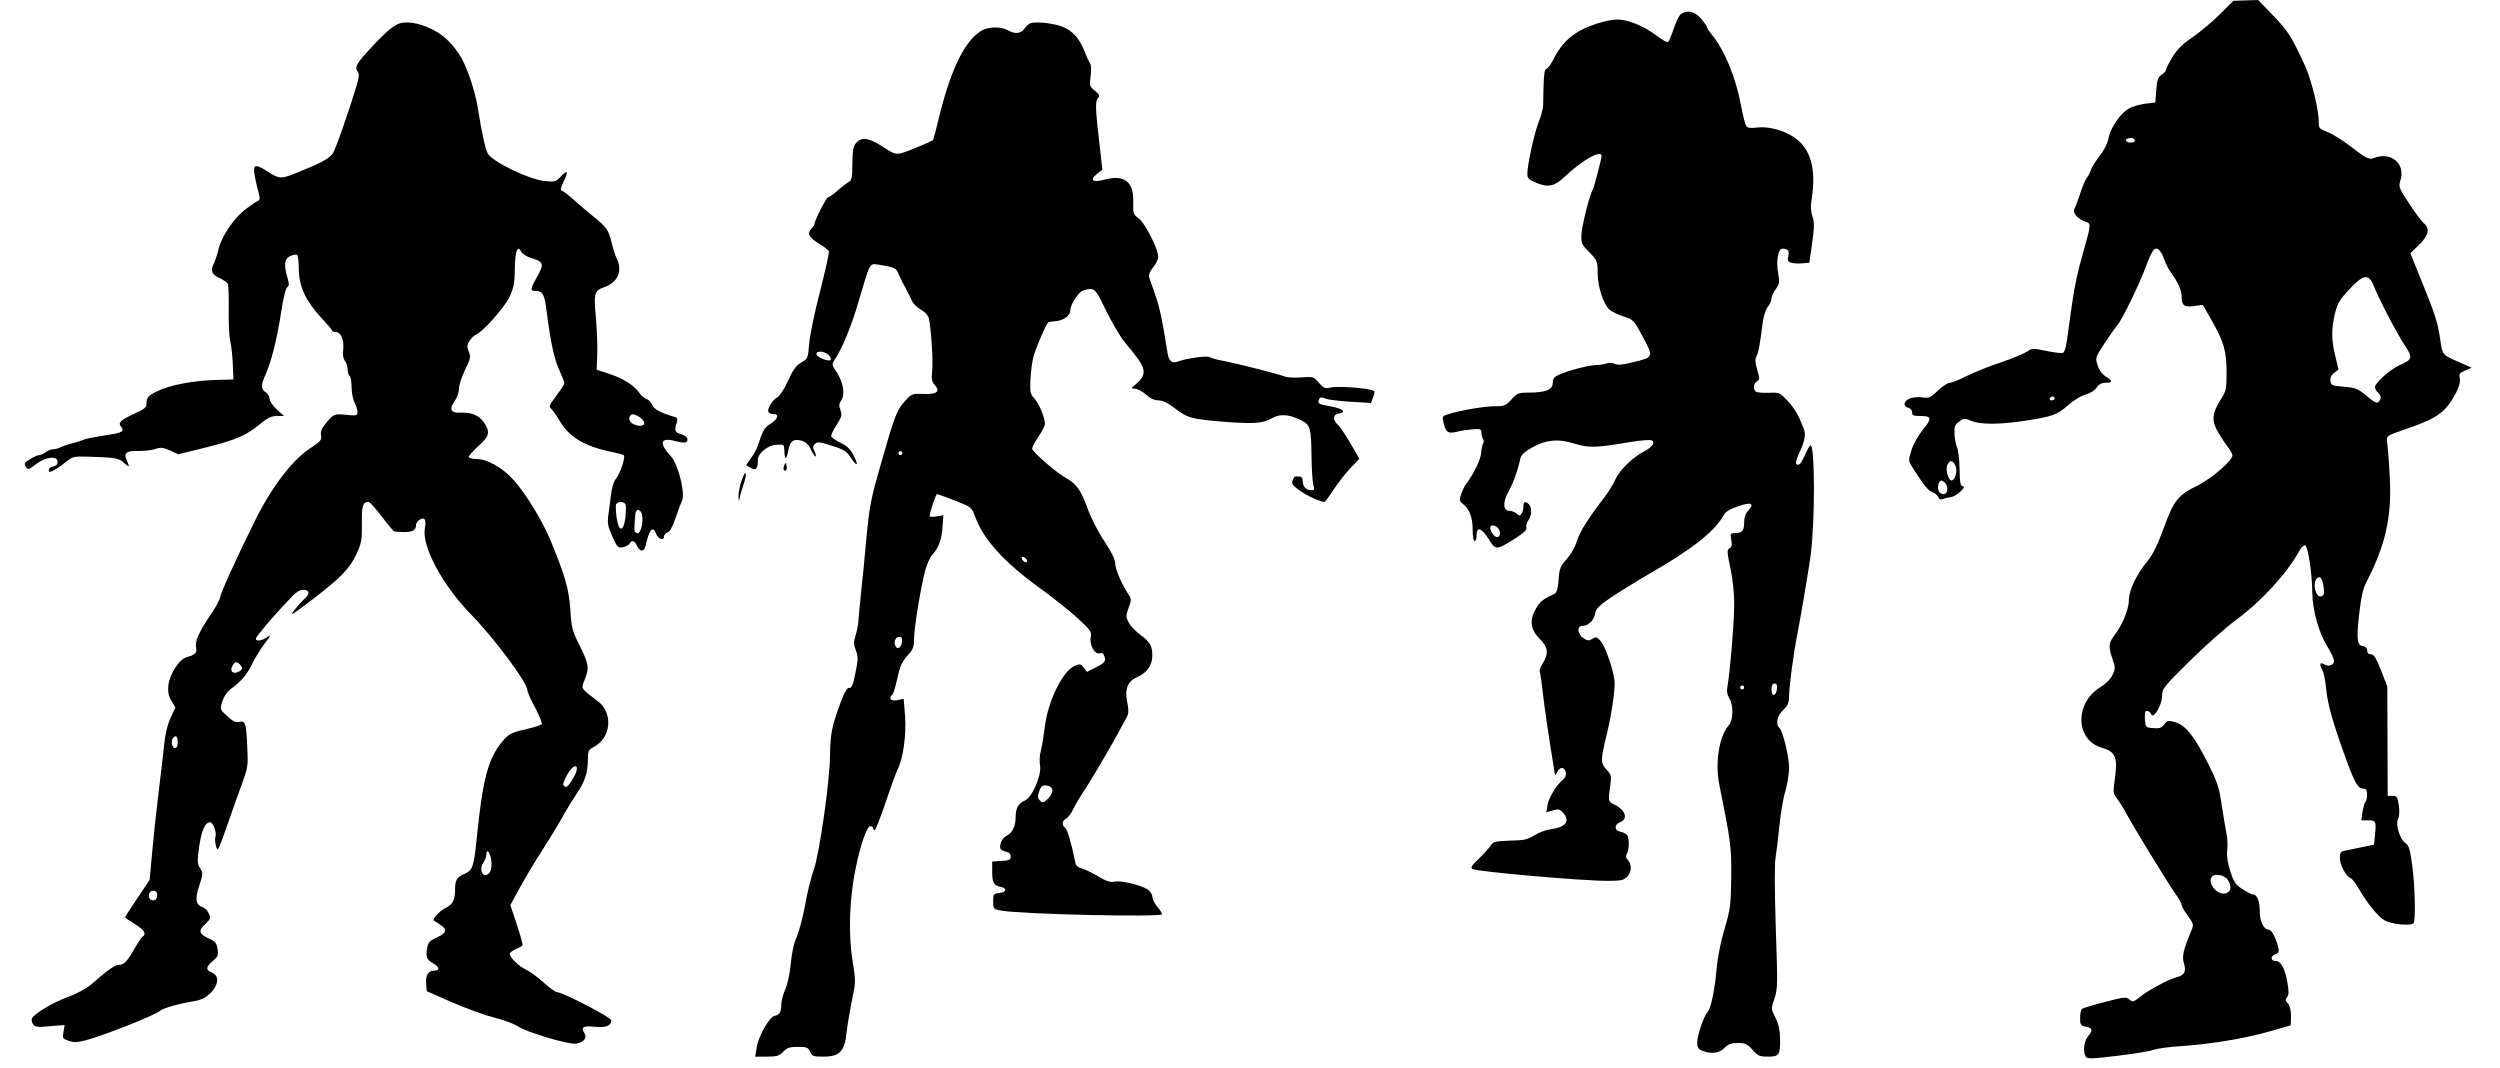 <?xml version="1.0" standalone="no"?>
<!DOCTYPE svg PUBLIC "-//W3C//DTD SVG 20010904//EN"
 "http://www.w3.org/TR/2001/REC-SVG-20010904/DTD/svg10.dtd">
<svg version="1.0" xmlns="http://www.w3.org/2000/svg"
 width="1280pt" height="547pt" viewBox="0 0 1280 547"
 preserveAspectRatio="xMidYMid meet">
<g transform="translate(0,547) scale(0.1,-0.1)"
fill="#000000" stroke="none">
<path d="M11368 5399 c-37 -37 -100 -90 -140 -118 -53 -36 -82 -65 -106 -104
-17 -29 -32 -58 -32 -64 0 -6 -10 -17 -22 -25 -19 -13 -24 -27 -28 -79 l-5
-64 -52 -6 c-29 -4 -67 -15 -85 -26 -43 -24 -94 -101 -103 -153 -4 -24 -22
-60 -45 -88 -20 -27 -41 -59 -45 -73 -4 -13 -13 -31 -20 -39 -7 -8 -23 -44
-34 -80 -12 -36 -25 -72 -31 -81 -10 -19 20 -52 58 -64 28 -8 28 -16 -7 -139
-35 -124 -47 -178 -62 -281 -6 -44 -16 -118 -23 -165 -8 -62 -16 -86 -27 -88
-9 -1 -47 4 -85 12 -65 14 -71 13 -95 -4 -15 -10 -75 -35 -133 -55 -59 -19
-138 -51 -176 -70 -38 -19 -78 -35 -88 -35 -10 0 -37 -18 -60 -40 -36 -35 -47
-40 -75 -35 -17 3 -45 2 -62 -3 -36 -10 -46 -41 -16 -49 12 -3 21 -13 21 -24
0 -16 8 -19 45 -19 56 0 58 -13 7 -74 -21 -26 -46 -71 -55 -100 -17 -54 -17
-54 7 -93 60 -93 78 -114 100 -123 13 -4 26 -16 30 -25 4 -11 12 -15 24 -10 9
4 28 8 41 10 27 3 84 55 61 55 -12 0 -16 18 -17 90 -1 49 -7 99 -13 109 -5 11
-11 41 -13 66 -2 40 2 50 23 66 24 18 28 19 63 4 46 -19 143 -19 271 0 144 22
169 31 223 79 28 25 67 49 90 55 24 7 47 21 57 36 11 17 26 25 46 25 38 0 38
11 2 32 -18 11 -34 32 -42 57 -13 39 -12 40 35 113 27 40 56 82 66 93 24 28
110 204 144 295 33 90 47 109 69 91 8 -7 20 -29 27 -49 6 -20 22 -50 34 -67
35 -47 55 -92 55 -122 0 -47 13 -57 63 -50 l45 6 45 -78 c64 -113 77 -159 77
-267 0 -86 -2 -97 -30 -140 -42 -67 -47 -102 -20 -155 13 -24 36 -60 51 -80
16 -20 29 -43 29 -51 0 -26 -105 -117 -177 -153 -103 -51 -123 -77 -174 -217
-30 -83 -56 -136 -81 -167 -58 -70 -98 -152 -98 -202 0 -48 -33 -128 -75 -183
-29 -39 -31 -56 -9 -120 15 -44 15 -51 0 -82 -9 -20 -35 -46 -63 -63 -133 -82
-127 -272 10 -310 67 -19 80 -48 66 -151 -11 -78 -10 -84 10 -109 11 -14 32
-47 46 -73 37 -70 212 -355 251 -411 19 -26 34 -53 34 -60 0 -7 14 -32 32 -56
29 -41 31 -45 18 -75 -43 -104 -49 -132 -38 -169 13 -43 2 -61 -40 -71 -38
-10 -140 -64 -184 -99 -35 -28 -39 -29 -55 -15 -16 15 -27 14 -125 -12 -59
-15 -112 -31 -117 -35 -6 -3 -11 -24 -11 -46 0 -36 3 -40 30 -46 35 -7 37 -16
10 -50 -21 -27 -26 -78 -11 -103 8 -12 29 -12 159 4 83 10 167 23 189 31 21 7
85 16 143 19 149 10 328 40 450 75 58 17 106 31 107 31 2 0 3 21 3 47 0 29 -6
53 -16 65 -14 14 -14 20 -4 33 9 11 10 29 1 76 -12 72 -33 109 -61 109 -26 0
-26 27 1 35 16 6 19 12 14 33 -13 52 -34 92 -49 92 -25 0 -46 42 -46 93 0 52
-13 87 -33 87 -7 0 -32 12 -55 27 -36 23 -45 37 -63 93 -14 42 -19 79 -16 105
3 22 2 60 -3 85 -5 25 -16 91 -25 148 -12 88 -22 118 -70 213 -68 137 -114
195 -167 211 -37 11 -41 10 -57 -11 -14 -18 -25 -22 -57 -19 -38 3 -39 4 -42
46 -2 31 0 42 11 42 8 0 18 -8 21 -17 11 -28 56 48 56 94 0 37 8 47 143 180
78 77 185 172 237 210 129 95 260 238 323 353 9 17 23 30 29 28 15 -5 36 -142
37 -243 1 -90 33 -204 77 -275 19 -30 34 -63 34 -73 0 -23 -28 -33 -51 -18
-22 13 -25 1 -8 -32 7 -11 16 -58 20 -103 8 -78 39 -183 109 -373 31 -85 53
-125 70 -127 6 -1 15 -2 20 -3 12 -1 13 -53 1 -66 -5 -6 -11 -29 -15 -52 l-6
-43 34 0 c41 0 43 -5 36 -73 l-5 -52 -65 -13 c-36 -8 -75 -16 -87 -18 -18 -3
-23 -11 -23 -37 0 -35 31 -94 55 -103 8 -3 26 -27 41 -52 43 -76 97 -142 131
-163 33 -21 134 -31 150 -16 12 13 8 190 -7 301 -11 79 -17 99 -35 110 -28 19
-51 96 -37 123 7 12 8 40 4 69 -6 43 -10 49 -32 49 l-25 0 -1 280 -1 280 -32
83 c-25 63 -37 82 -52 82 -12 0 -19 7 -19 19 0 13 -8 21 -22 23 -30 4 -34 35
-18 173 9 78 19 123 36 155 96 184 130 331 120 528 -3 70 -9 148 -12 173 -6
52 -17 43 116 90 143 50 186 83 236 180 16 32 22 57 18 74 -5 20 -1 26 28 38
l33 14 -60 27 c-92 40 -89 36 -101 117 -12 87 -27 132 -99 309 l-54 133 44 43
c50 49 58 83 24 112 -11 9 -45 55 -75 101 -52 79 -54 85 -44 117 28 85 -48
150 -135 115 -25 -10 -39 -3 -125 63 -37 29 -88 60 -113 70 -41 15 -45 20 -45
49 2 59 -38 221 -71 292 -69 149 -84 173 -160 253 l-79 82 -63 -2 -64 -2 -67
-67z m-438 -650 c0 -12 -37 -12 -45 0 -3 5 3 11 12 13 21 5 33 0 33 -13z
m1225 -746 c24 -62 119 -244 161 -307 38 -57 35 -68 -31 -96 -47 -21 -125 -90
-125 -112 0 -9 7 -21 15 -28 18 -15 19 -32 3 -48 -8 -8 -23 -1 -61 31 -46 38
-57 42 -116 47 -61 5 -66 7 -69 29 -3 16 4 30 19 42 l22 17 -16 68 c-21 84
-21 140 -2 219 12 50 24 71 72 122 75 81 102 84 128 16z m-1635 -573 c0 -5 -7
-10 -16 -10 -8 0 -12 5 -9 10 3 6 10 10 16 10 5 0 9 -4 9 -10z m-508 -345 c12
-26 -2 -75 -21 -75 -16 0 -32 60 -20 81 13 26 27 24 41 -6z m-54 -87 c20 -20
15 -58 -7 -58 -22 0 -34 25 -26 51 7 22 16 24 33 7z m1939 -535 c4 -31 2 -41
-11 -46 -28 -11 -49 66 -24 91 17 17 29 1 35 -45z m-493 -1495 c25 -35 20 -65
-10 -72 -44 -11 -97 58 -67 87 15 16 62 6 77 -15z"/>
<path d="M8608 5400 c-9 -6 -26 -39 -38 -75 -12 -36 -25 -67 -30 -70 -5 -3
-33 13 -62 35 -62 47 -143 80 -197 80 -55 0 -159 -34 -213 -70 -50 -33 -84
-73 -116 -137 -12 -22 -27 -43 -34 -45 -12 -4 -15 -36 -17 -185 0 -17 -10 -55
-22 -85 -23 -57 -59 -222 -59 -268 0 -23 7 -30 48 -47 58 -24 91 -17 141 30
91 87 191 143 191 108 0 -14 -39 -162 -45 -172 -16 -24 -56 -186 -58 -229 -2
-46 1 -52 41 -92 40 -42 42 -46 42 -106 0 -69 29 -159 60 -187 11 -10 44 -26
72 -35 52 -17 54 -20 100 -106 55 -104 55 -103 -53 -129 -50 -13 -77 -15 -92
-8 -12 6 -31 7 -42 2 -11 -4 -36 -8 -55 -8 -37 -1 -147 -30 -192 -51 -21 -10
-28 -20 -28 -41 0 -34 -37 -49 -121 -49 -54 0 -61 -3 -90 -35 -29 -32 -37 -35
-86 -35 -53 0 -177 -21 -239 -41 -31 -10 -31 -11 -22 -49 12 -45 24 -52 70
-40 18 5 53 10 78 12 39 3 45 1 45 -17 0 -11 4 -26 8 -32 5 -7 5 -19 0 -25 -4
-7 -9 -30 -10 -50 -2 -32 -42 -112 -78 -158 -7 -8 -17 -31 -24 -50 -10 -31 -9
-36 9 -50 33 -25 50 -69 50 -131 0 -33 4 -59 10 -59 6 0 10 14 10 30 0 46 26
37 62 -20 36 -58 38 -58 134 2 47 30 63 45 59 57 -3 10 2 26 10 37 18 23 19
66 3 82 -18 18 -28 14 -28 -10 0 -13 -4 -29 -9 -37 -8 -13 -12 -13 -27 0 -9 8
-27 14 -38 14 -31 0 -32 45 -3 97 23 40 48 108 61 170 4 18 21 35 59 56 73 41
134 47 220 20 75 -22 107 -21 285 9 51 8 99 12 107 9 23 -9 6 -35 -37 -57 -58
-30 -126 -96 -147 -143 -10 -23 -33 -61 -52 -86 -89 -116 -131 -183 -145 -230
-9 -30 -31 -68 -52 -92 -33 -36 -38 -48 -42 -106 -3 -44 -10 -67 -20 -72 -61
-28 -76 -40 -98 -80 -33 -59 -25 -106 23 -153 41 -40 45 -74 14 -123 -11 -19
-18 -37 -16 -41 3 -5 10 -53 16 -108 10 -85 23 -177 58 -395 5 -33 6 -34 16
-12 6 13 18 21 26 20 23 -5 25 -44 4 -60 -31 -22 -74 -93 -80 -131 l-6 -36 34
10 c29 8 36 6 52 -12 37 -45 16 -73 -64 -85 -24 -3 -62 -17 -83 -31 -33 -21
-53 -26 -124 -27 -78 -3 -87 -5 -101 -27 -9 -13 -36 -43 -61 -67 -34 -32 -42
-44 -31 -51 21 -14 559 -61 693 -61 65 0 81 3 98 20 24 24 26 65 5 86 -11 11
-12 20 -5 34 14 26 12 86 -2 98 -7 5 -22 12 -33 14 -30 5 -31 36 -1 48 44 16
29 63 -29 91 -32 15 -32 17 -19 107 5 38 3 47 -21 72 -30 32 -30 49 -2 165 28
111 49 256 43 293 -10 67 -48 173 -70 199 -20 23 -25 24 -43 12 -18 -11 -25
-10 -48 5 -28 19 -32 61 -5 61 32 1 59 26 66 60 5 28 18 42 78 83 39 27 130
83 202 125 220 126 337 219 382 304 7 13 34 29 72 41 66 23 85 15 51 -22 -14
-15 -21 -35 -21 -63 0 -42 -11 -53 -52 -53 -18 0 -19 -4 -14 -34 5 -26 3 -37
-9 -43 -14 -8 -13 -19 5 -103 12 -58 20 -132 19 -190 0 -91 -22 -349 -35 -418
-4 -21 -1 -40 10 -57 22 -34 21 -113 -3 -139 -49 -55 -71 -193 -48 -304 59
-295 62 -314 61 -472 -2 -143 -4 -163 -34 -265 -20 -66 -36 -148 -41 -205 -9
-106 -28 -200 -46 -221 -21 -25 -53 -119 -53 -155 0 -28 5 -36 26 -44 46 -18
89 -12 114 15 18 19 33 25 68 25 37 0 48 -5 75 -35 27 -31 36 -35 79 -35 58 0
63 8 62 95 -1 41 -8 74 -24 105 -22 44 -23 45 -5 97 17 48 17 74 7 360 -6 191
-7 329 -1 363 5 30 14 105 20 165 6 61 19 139 30 174 10 35 19 89 19 120 0 57
-31 186 -50 205 -20 20 -11 62 20 91 24 23 30 37 30 70 0 44 22 214 40 305 21
108 61 346 71 420 22 178 22 560 -1 560 -4 0 -17 -22 -29 -50 -21 -48 -34 -60
-45 -42 -3 5 6 31 19 59 26 58 32 89 20 118 -28 73 -47 105 -83 143 -39 42
-42 43 -94 41 -30 -1 -60 1 -66 5 -17 10 -15 43 4 54 14 8 14 14 1 59 -11 37
-12 54 -4 69 10 18 18 58 33 179 4 28 15 61 25 74 11 13 19 32 19 43 0 10 10
32 22 48 19 26 20 35 12 83 -10 52 -2 111 15 122 5 3 17 2 26 -1 13 -5 15 -14
11 -35 -5 -24 -2 -30 18 -35 13 -3 38 -4 57 -2 l33 3 14 99 c11 81 12 107 2
137 -9 26 -10 55 -4 91 24 155 -6 260 -92 316 -55 37 -132 56 -189 49 -28 -4
-47 -2 -53 6 -6 7 -18 53 -27 102 -27 149 -86 290 -151 368 -13 16 -24 33 -24
37 0 5 -14 25 -31 45 -32 36 -66 45 -101 25z m-940 -2632 c17 -17 15 -48 -3
-48 -14 0 -35 29 -35 49 0 15 23 14 38 -1z m1430 -825 c-4 -39 -28 -42 -28 -4
0 21 5 31 16 31 11 0 14 -8 12 -27z m-168 7 c0 -5 -4 -10 -10 -10 -5 0 -10 5
-10 10 0 6 5 10 10 10 6 0 10 -4 10 -10z"/>
<path d="M2035 5346 c-32 -15 -80 -59 -156 -143 -53 -59 -64 -80 -48 -99 9
-11 8 -28 -5 -72 -40 -132 -107 -325 -122 -348 -17 -25 -65 -51 -183 -98 -81
-33 -90 -33 -148 4 -64 41 -76 39 -71 -7 3 -21 11 -60 19 -87 11 -39 11 -50 1
-54 -7 -2 -35 -21 -63 -42 -61 -46 -123 -137 -140 -205 -6 -28 -18 -62 -25
-77 -18 -35 -10 -53 31 -72 19 -9 37 -22 41 -28 4 -6 6 -66 5 -133 -1 -68 2
-140 8 -161 5 -22 11 -75 13 -118 l3 -79 -80 -2 c-127 -3 -250 -27 -316 -61
-40 -20 -49 -31 -49 -62 0 -18 -12 -28 -64 -51 -70 -32 -83 -45 -66 -66 20
-24 4 -32 -82 -44 -46 -7 -92 -16 -103 -20 -11 -5 -40 -14 -65 -21 -25 -6 -53
-16 -62 -21 -10 -5 -26 -9 -36 -9 -10 0 -27 -7 -38 -15 -10 -8 -25 -15 -33
-15 -7 0 -29 -9 -47 -21 -29 -17 -32 -23 -22 -39 11 -17 14 -16 53 14 51 38
110 44 110 11 0 -13 -8 -21 -22 -23 -13 -2 -23 -10 -23 -18 0 -13 4 -13 29 0
16 9 43 28 61 43 30 25 40 27 104 25 145 -4 165 -7 191 -32 28 -26 31 -23 13
15 -16 36 0 48 63 46 30 0 67 4 84 10 25 10 39 8 75 -7 l43 -20 149 37 c151
38 202 61 277 124 32 26 52 35 79 35 l36 0 -37 34 c-20 18 -37 43 -37 55 0 11
-9 26 -20 33 -25 16 -25 34 -1 89 31 69 59 183 80 318 11 72 24 127 32 131 10
7 10 16 1 48 -20 65 -16 97 14 111 14 6 30 9 35 6 5 -4 9 -36 9 -73 0 -87 36
-164 113 -247 31 -33 57 -63 57 -67 0 -5 9 -8 20 -8 26 0 43 -43 37 -92 -3
-23 0 -44 9 -55 7 -10 14 -30 14 -45 0 -15 5 -30 10 -33 6 -3 10 -30 10 -58 1
-29 7 -63 15 -77 8 -14 14 -35 15 -47 0 -22 -3 -22 -57 -17 -63 6 -65 5 -106
-45 -20 -24 -27 -41 -23 -60 4 -23 -2 -31 -57 -67 -92 -60 -200 -203 -286
-379 -99 -201 -169 -356 -175 -386 -3 -14 -26 -56 -52 -93 -56 -82 -77 -132
-70 -161 7 -26 -6 -39 -46 -49 -39 -9 -90 -87 -96 -146 -3 -34 1 -54 16 -79
l20 -33 -25 -54 c-16 -35 -28 -85 -33 -142 -5 -48 -18 -159 -29 -247 -11 -88
-25 -223 -32 -300 l-13 -140 -63 -94 c-35 -52 -63 -96 -63 -98 0 -2 23 -17 50
-34 48 -29 61 -51 41 -64 -6 -3 -24 -30 -41 -60 -38 -67 -55 -85 -81 -85 -20
0 -57 -26 -143 -101 -24 -20 -73 -47 -117 -63 -78 -28 -176 -87 -186 -112 -3
-8 1 -21 8 -30 10 -13 26 -14 86 -8 l74 6 -6 -35 c-6 -33 -5 -35 27 -46 26 -9
46 -8 88 3 94 25 354 128 380 151 16 14 102 38 180 50 88 14 150 120 85 145
-33 13 -32 30 5 60 26 22 29 29 24 61 -5 31 -13 40 -45 54 -51 23 -55 40 -18
74 27 25 29 30 18 54 -7 15 -20 29 -31 32 -36 12 -41 41 -18 110 20 60 20 65
5 89 -15 23 -16 35 -5 113 13 85 30 123 56 123 15 0 35 -55 27 -75 -3 -8 -2
-27 2 -42 6 -25 8 -26 17 -10 5 10 27 68 48 130 21 62 53 150 70 197 29 79 31
92 26 185 -5 121 -10 137 -41 129 -18 -4 -33 3 -61 29 -38 34 -38 35 -26 75 9
28 25 51 50 69 52 40 78 71 105 128 14 28 41 72 62 100 34 44 35 47 12 32 -29
-19 -57 -22 -57 -7 0 10 85 111 167 197 35 39 56 53 76 53 33 0 35 -20 6 -46
-12 -10 -35 -37 -53 -59 -26 -33 -11 -24 89 52 150 115 196 162 231 238 24 53
28 71 27 155 -1 93 4 109 34 110 7 0 37 -34 68 -75 31 -41 60 -75 63 -76 83
-9 112 0 112 32 0 22 35 44 45 29 4 -6 4 -27 0 -48 -15 -91 91 -288 234 -435
121 -124 291 -352 291 -390 0 -9 18 -50 41 -92 22 -43 37 -80 32 -84 -4 -4
-43 -16 -86 -26 -69 -16 -83 -24 -113 -59 -74 -87 -103 -193 -134 -506 -14
-140 -21 -157 -64 -175 -37 -16 -46 -31 -46 -78 0 -56 -11 -77 -51 -97 -32
-17 -68 -57 -57 -64 2 -1 15 -10 30 -19 40 -25 35 -45 -16 -67 -37 -17 -44
-25 -49 -55 -8 -46 -3 -57 33 -79 32 -18 32 -36 1 -36 -28 0 -43 -25 -39 -67
l3 -38 130 -57 c72 -31 168 -66 215 -78 47 -11 102 -32 122 -45 49 -32 265
-96 300 -88 39 8 55 29 40 54 -19 30 -7 38 53 32 56 -6 85 5 85 33 0 15 -250
144 -277 144 -9 0 -39 22 -68 48 -29 27 -70 57 -91 67 -38 18 -83 62 -84 81 0
6 14 17 30 24 17 7 32 16 35 20 3 4 -11 52 -29 107 l-33 99 49 90 c27 49 75
130 107 179 32 50 79 126 104 170 24 44 61 104 81 133 41 61 56 108 56 174 0
42 3 49 29 63 90 46 102 173 23 234 -92 70 -87 63 -69 110 25 60 22 81 -24
173 -38 75 -43 91 -49 187 -8 109 -26 171 -100 351 -41 100 -127 242 -190 312
-57 64 -135 108 -192 108 -21 0 -38 5 -38 11 0 6 23 31 50 56 56 50 61 71 28
120 -26 37 -64 53 -123 50 -48 -2 -57 18 -26 62 12 16 21 44 21 61 0 18 14 61
31 96 28 57 30 67 19 94 -10 25 -10 34 4 55 10 15 25 29 34 32 34 14 145 139
171 193 21 45 26 71 27 143 1 92 14 125 33 88 6 -11 29 -26 51 -32 63 -19 67
-30 31 -94 -37 -66 -38 -75 -7 -75 35 0 44 -17 55 -105 19 -153 39 -245 65
-301 14 -31 26 -61 26 -66 0 -5 -19 -34 -41 -64 -36 -47 -40 -56 -27 -67 8 -7
27 -33 41 -58 49 -86 128 -134 269 -163 31 -6 59 -14 62 -17 10 -9 -21 -99
-41 -121 -10 -11 -20 -44 -24 -76 -4 -31 -10 -80 -14 -107 -6 -43 -3 -60 20
-111 25 -56 29 -60 53 -56 15 3 31 11 35 18 12 21 26 17 39 -11 15 -33 36 -32
44 3 18 82 37 103 54 58 10 -27 40 -36 40 -12 0 8 8 17 18 20 12 4 26 30 41
74 12 37 27 75 32 86 20 35 -18 189 -56 230 -63 68 -54 98 21 78 25 -7 50 -10
55 -7 19 12 8 32 -23 42 -33 9 -36 17 -23 60 5 15 3 24 -6 27 -77 22 -111 41
-120 63 -5 14 -18 27 -29 30 -10 3 -26 16 -34 28 -26 40 -84 77 -154 100 l-67
22 3 78 c2 43 -2 127 -7 188 -12 123 -8 139 41 156 72 25 97 83 65 149 -8 15
-19 52 -26 82 -15 63 -27 79 -96 134 -28 22 -70 59 -95 81 -25 23 -52 44 -60
47 -13 4 -11 13 7 51 25 52 19 60 -18 21 -22 -24 -29 -26 -79 -21 -80 7 -272
100 -293 142 -13 26 -29 97 -52 240 -15 90 -60 219 -96 270 -43 63 -83 99
-141 127 -68 33 -134 42 -173 24z m1240 -2012 c31 -21 32 -44 2 -44 -33 0 -62
23 -54 44 8 20 21 20 52 0z m-72 -447 c3 -8 2 -38 -1 -68 -10 -75 -34 -74 -45
1 -4 30 -5 60 -3 67 7 17 42 17 49 0z m85 -57 c6 -38 -8 -90 -23 -90 -8 0 -15
6 -16 13 -2 26 3 92 8 100 9 15 28 1 31 -23z m-2060 -762 c17 -17 15 -26 -6
-37 -28 -15 -47 1 -33 28 13 24 22 26 39 9z m-318 -398 c0 -20 -5 -30 -15 -30
-15 0 -21 40 -8 53 14 15 23 6 23 -23z m2025 -184 c-27 -46 -39 -55 -50 -36
-7 11 30 79 49 92 26 17 26 -14 1 -56z m-419 -425 c4 -44 -8 -71 -32 -71 -21
0 -27 38 -10 62 9 12 16 31 16 41 0 38 22 10 26 -32z m-1713 -163 c6 -19 -3
-38 -18 -38 -18 0 -28 17 -21 35 7 18 33 20 39 3z"/>
<path d="M5283 5353 c-12 -2 -29 -15 -37 -29 -19 -27 -48 -30 -86 -9 -32 19
-94 19 -129 1 -86 -45 -160 -192 -221 -438 -16 -67 -31 -122 -32 -124 -9 -9
-139 -63 -166 -69 -27 -6 -42 0 -93 34 -69 46 -107 51 -135 20 -15 -17 -19
-37 -20 -106 0 -74 -3 -87 -20 -96 -10 -5 -36 -25 -57 -44 -20 -18 -42 -33
-47 -33 -9 0 -70 -120 -70 -137 0 -4 -7 -14 -16 -24 -23 -25 -12 -45 40 -77
25 -15 47 -32 50 -38 2 -7 -18 -99 -45 -205 -28 -106 -53 -227 -56 -269 -6
-74 -7 -77 -40 -96 -27 -15 -42 -36 -68 -93 -21 -47 -43 -79 -57 -87 -26 -14
-52 -60 -43 -75 4 -5 15 -9 26 -9 30 0 22 -26 -15 -49 -32 -20 -41 -35 -65
-110 -6 -19 -23 -50 -37 -68 -14 -19 -24 -35 -23 -36 2 -1 14 -7 26 -14 24
-13 33 -2 33 41 0 35 50 76 96 79 38 2 39 1 40 -30 0 -48 11 -50 19 -4 9 52
26 66 68 55 23 -7 37 -20 50 -48 10 -21 21 -36 23 -33 3 3 0 15 -6 27 -10 18
-9 25 2 37 13 12 24 11 86 -9 62 -19 76 -28 98 -61 33 -50 42 -42 14 12 -15
30 -33 48 -65 63 -24 12 -46 27 -49 33 -2 7 10 33 27 59 27 42 29 52 20 76 -8
23 -8 33 4 50 21 30 11 91 -22 142 -27 40 -27 42 -11 67 41 62 87 176 126 311
55 187 52 182 98 175 88 -15 89 -15 105 -53 9 -20 25 -53 36 -72 10 -19 25
-47 31 -62 7 -14 27 -34 46 -44 18 -10 35 -28 39 -41 12 -50 23 -216 18 -268
-5 -44 -2 -59 12 -75 31 -34 13 -50 -56 -47 -60 2 -62 1 -98 -39 -41 -47 -51
-74 -125 -334 -47 -164 -55 -205 -70 -365 -9 -99 -21 -227 -28 -285 -6 -58
-12 -121 -13 -140 -1 -19 -8 -53 -15 -75 -10 -34 -9 -47 2 -75 12 -31 12 -45
-2 -115 -12 -62 -20 -79 -32 -77 -11 2 -24 -21 -46 -80 -42 -113 -51 -158 -52
-258 0 -129 -54 -511 -84 -595 -14 -38 -34 -119 -44 -180 -11 -60 -30 -132
-42 -160 -15 -31 -26 -83 -31 -138 -5 -50 -17 -108 -29 -134 -11 -25 -20 -60
-20 -77 0 -38 -9 -53 -34 -57 -27 -5 -85 -108 -92 -163 l-7 -46 60 0 c51 0 63
4 83 25 19 20 33 25 75 25 46 0 53 -3 63 -25 10 -23 17 -25 70 -25 80 0 107
28 116 120 4 36 16 109 27 164 21 97 21 100 4 208 -22 134 -16 313 14 463 26
129 59 225 77 225 8 0 14 -4 14 -10 0 -5 4 -10 8 -10 5 0 30 64 57 143 26 78
54 155 62 170 27 54 44 175 37 270 l-7 89 -33 -7 c-35 -6 -46 9 -24 31 5 5 16
43 25 83 12 58 23 82 50 113 30 32 35 45 35 87 0 54 32 253 56 346 8 33 25 71
38 85 33 37 48 78 52 144 l4 58 -35 -6 c-19 -4 -35 -3 -35 2 0 19 31 112 38
112 4 0 45 -15 92 -33 83 -33 85 -34 102 -81 45 -121 148 -234 336 -370 68
-49 155 -119 193 -154 62 -58 69 -68 64 -93 -9 -39 20 -92 45 -84 13 4 20 0
25 -16 8 -25 2 -33 -50 -59 l-40 -20 -16 22 c-15 19 -20 20 -46 9 -61 -25
-137 -179 -153 -309 -6 -48 -15 -104 -21 -126 -6 -21 -8 -55 -4 -76 9 -51 -42
-165 -79 -180 -31 -11 -46 -39 -46 -84 0 -47 -17 -81 -46 -95 -25 -11 -43 -57
-28 -71 5 -4 18 -10 29 -12 12 -2 20 -11 20 -23 0 -17 -8 -21 -47 -23 l-48 -3
0 -53 c0 -55 9 -71 44 -77 34 -7 29 -27 -6 -31 -31 -3 -33 -5 -33 -43 0 -38 1
-40 40 -47 96 -19 825 -35 825 -19 0 5 -11 23 -25 39 -14 17 -25 39 -25 51 0
11 -11 28 -24 37 -36 23 -135 47 -169 40 -22 -5 -43 2 -86 28 -31 18 -68 36
-83 40 -18 4 -29 14 -32 29 -21 102 -40 168 -52 178 -19 16 -17 36 5 48 10 6
26 27 36 48 10 21 30 56 45 78 34 49 147 241 186 314 16 29 35 65 43 79 10 19
11 36 2 79 -13 67 3 106 53 127 47 20 76 61 76 108 0 51 -12 72 -63 109 -23
17 -49 44 -58 62 -15 28 -15 34 -1 74 15 38 15 46 2 66 -37 56 -70 133 -70
161 0 21 -18 58 -55 114 -31 45 -69 120 -86 167 -37 101 -56 127 -120 163 -42
25 -148 115 -164 142 -3 5 10 33 30 61 19 28 35 59 35 69 0 32 -30 104 -54
130 -21 22 -23 33 -20 98 2 41 9 92 15 115 13 48 69 177 78 178 3 1 21 3 40 5
41 5 71 29 71 57 0 25 37 84 60 97 10 6 30 10 44 10 23 0 32 -13 81 -114 31
-62 72 -133 93 -157 21 -24 53 -65 71 -90 38 -54 35 -85 -11 -124 -28 -23 -28
-25 -8 -25 12 0 38 -13 57 -30 22 -20 44 -30 65 -30 21 0 48 -13 84 -41 65
-50 85 -55 257 -69 150 -11 195 -8 244 21 37 21 87 17 145 -13 47 -23 51 -39
53 -188 1 -63 5 -127 9 -142 7 -24 5 -28 -11 -28 -26 0 -43 19 -43 47 0 14 -6
23 -15 23 -8 0 -18 0 -22 1 -4 0 -11 -9 -15 -21 -6 -17 0 -26 37 -52 37 -27
105 -57 126 -58 3 0 24 28 47 63 22 34 61 84 86 110 l46 48 -45 78 c-25 43
-54 86 -65 96 -27 24 -26 53 2 57 44 6 27 25 -33 36 -70 13 -74 15 -66 36 5
13 12 14 34 5 15 -6 74 -13 130 -16 l102 -6 11 28 c6 15 9 30 7 32 -15 15
-190 29 -229 18 -23 -6 -32 -2 -55 25 -26 31 -29 32 -87 28 -34 -3 -71 -1 -84
3 -39 15 -245 67 -312 80 -36 6 -70 16 -76 20 -11 9 -117 -5 -160 -21 -34 -13
-50 -1 -57 48 -26 164 -39 227 -62 292 -14 41 -29 83 -32 92 -3 11 5 30 21 49
14 17 26 41 26 54 0 40 -67 172 -99 196 -29 21 -30 26 -29 84 4 105 -46 143
-148 115 -58 -17 -77 -2 -38 29 l28 22 -13 117 c-23 196 -24 231 -10 249 11
13 9 19 -15 38 -27 22 -28 26 -22 75 4 28 3 57 -2 63 -5 7 -19 37 -31 68 -25
63 -59 101 -111 122 -39 16 -124 27 -157 20z m-1039 -1702 c10 -10 13 -22 8
-25 -14 -8 -72 17 -72 31 0 20 45 15 64 -6z m376 -501 c0 -5 -4 -10 -10 -10
-5 0 -10 5 -10 10 0 6 5 10 10 10 6 0 10 -4 10 -10z m638 -549 c3 -8 -1 -12
-9 -9 -7 2 -15 10 -17 17 -3 8 1 12 9 9 7 -2 15 -10 17 -17z m-640 -418 c-3
-30 -25 -42 -34 -19 -9 22 2 46 21 46 12 0 15 -8 13 -27z m770 -758 c2 -12 -8
-31 -23 -45 -23 -21 -27 -22 -40 -9 -13 12 -13 21 -4 48 9 27 16 32 38 29 17
-2 27 -10 29 -23z"/>
<path d="M4015 3087 c-4 -10 -5 -21 -1 -24 10 -10 18 4 13 24 -4 17 -4 17 -12
0z"/>
<path d="M3798 3012 c-10 -27 -17 -65 -17 -83 1 -27 3 -28 6 -9 2 14 11 44 19
67 9 24 14 50 12 59 -2 8 -11 -7 -20 -34z"/>
</g>
</svg>

